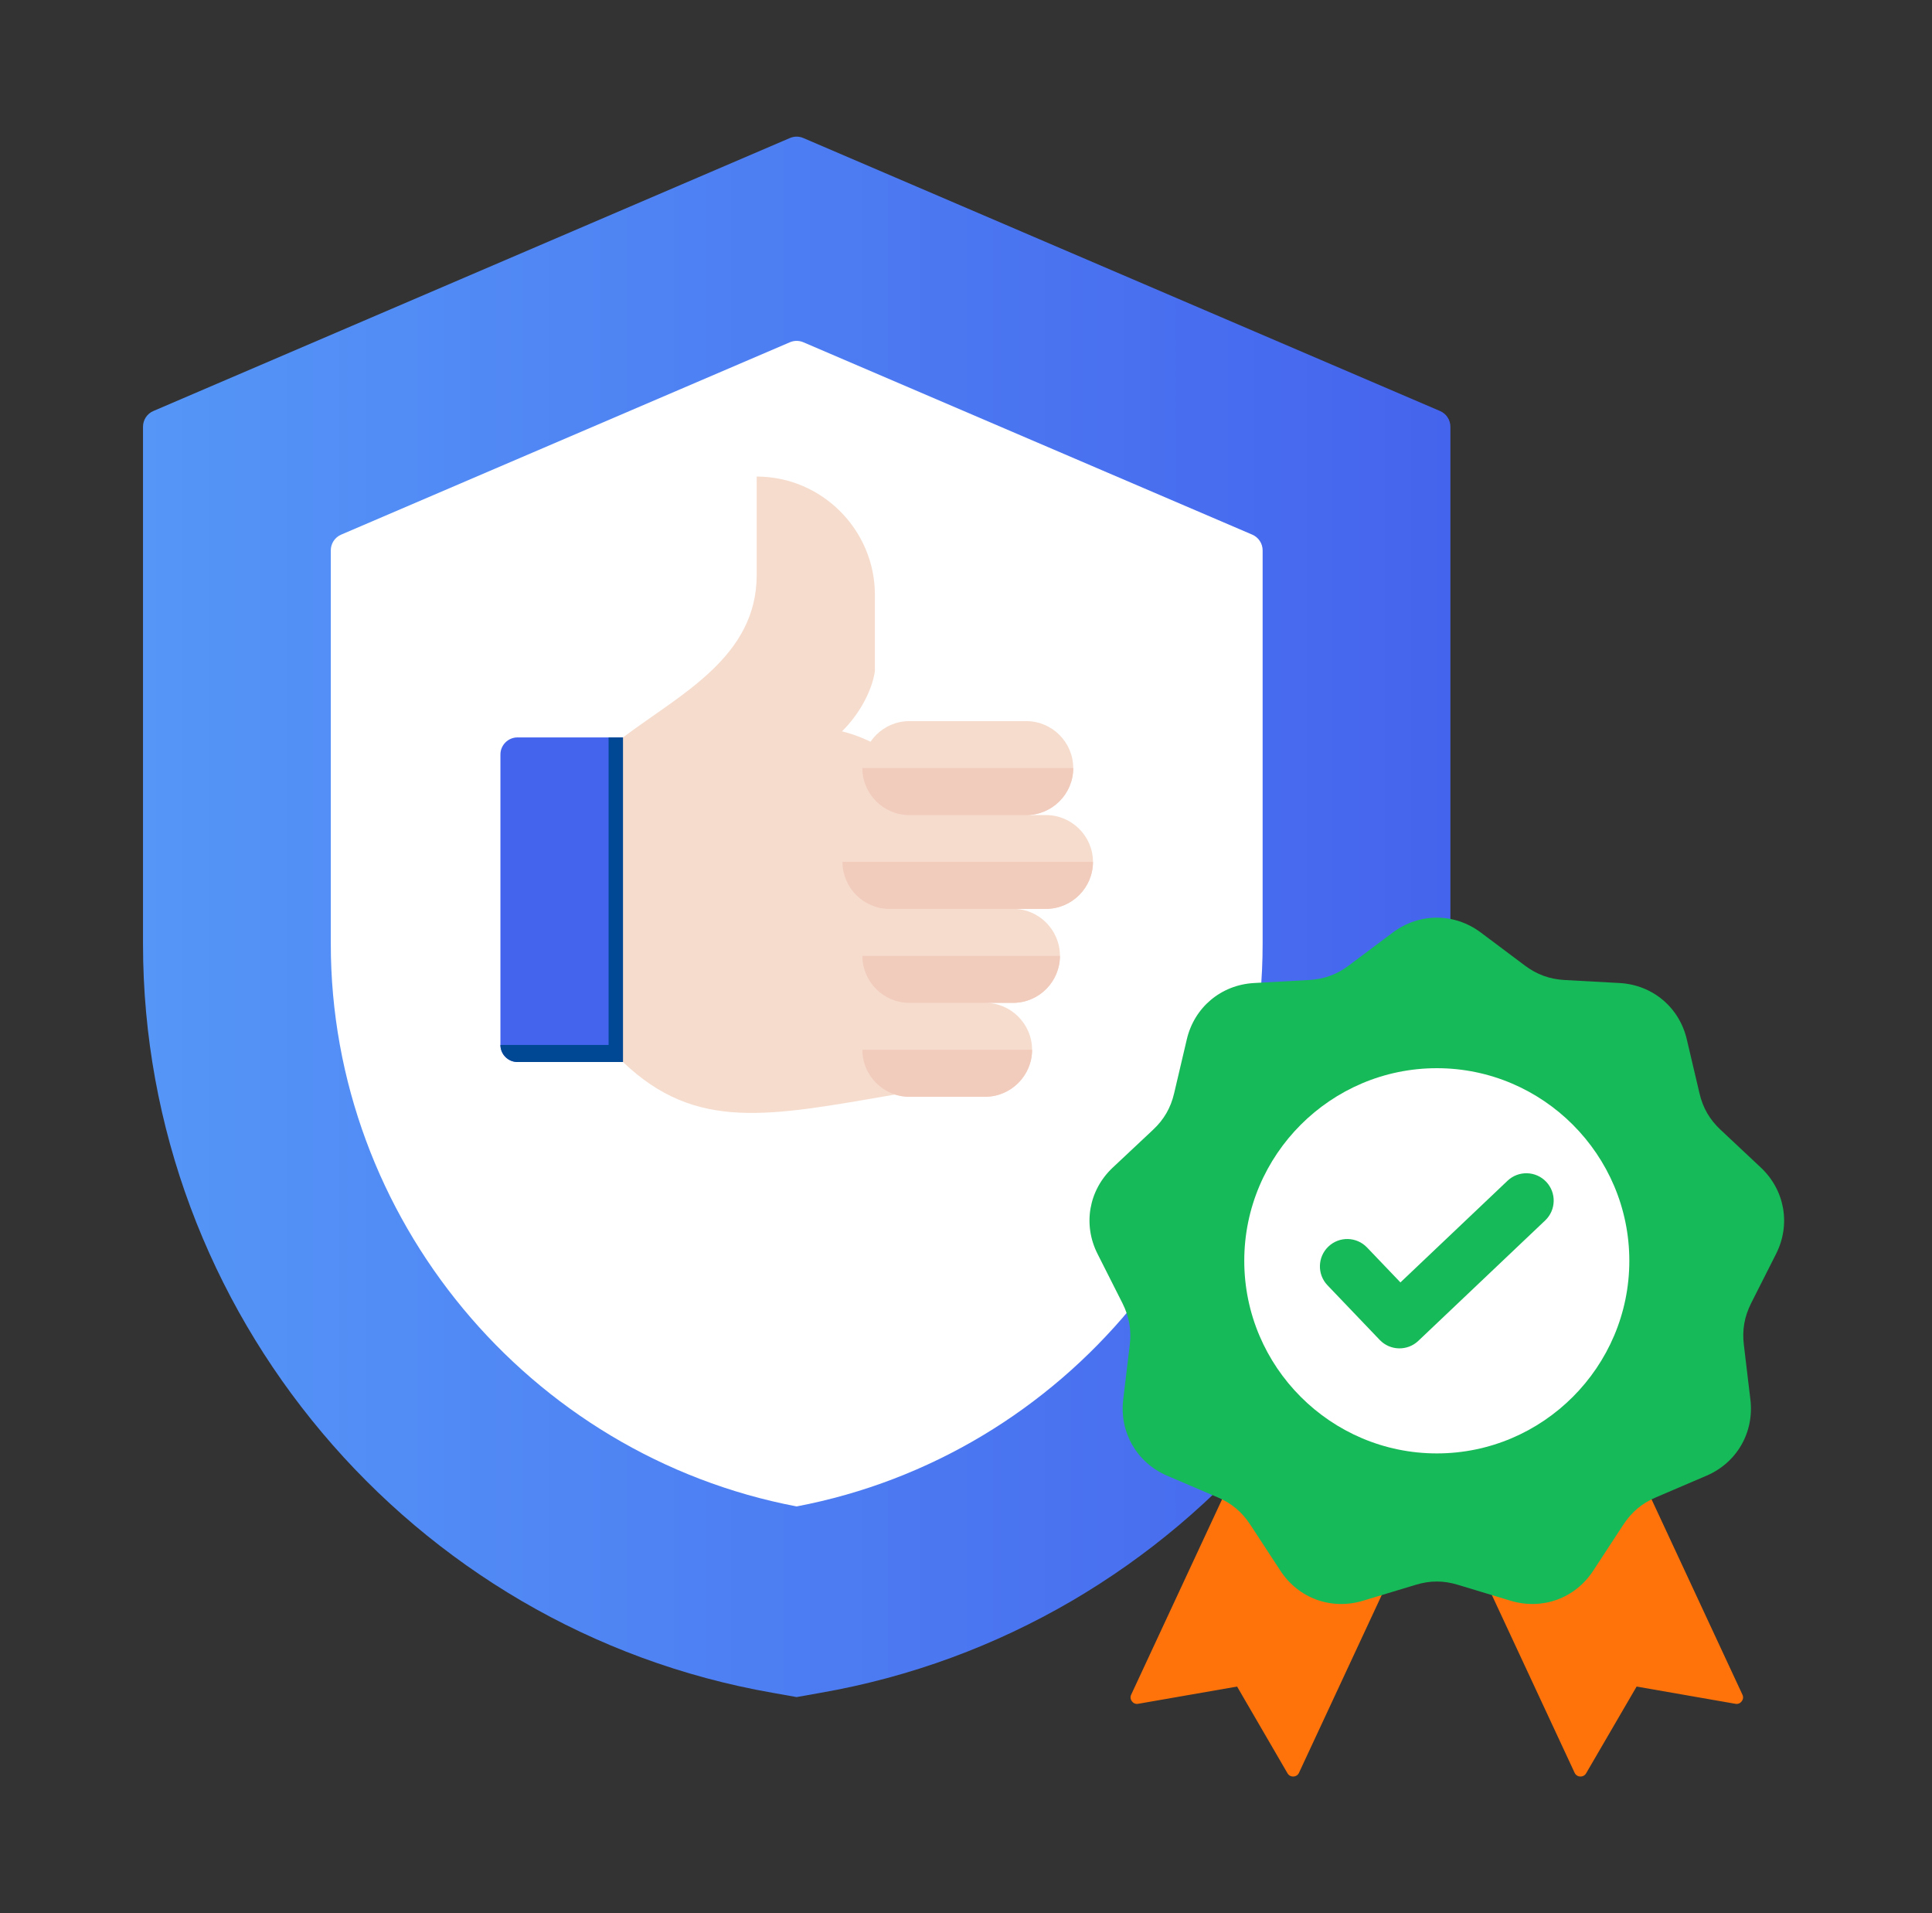 <svg xmlns="http://www.w3.org/2000/svg" width="101" height="100" viewBox="0 0 101 100" fill="none"><rect x="0" y="0" width="101" height="100" fill="#333333" stroke="none"/><path fill-rule="evenodd" clip-rule="evenodd" d="M41.293 7.215C41.518 7.118 41.773 7.118 41.997 7.215C45.325 8.641 71.199 19.733 75.281 21.483C75.61 21.623 75.823 21.947 75.823 22.304V49.34C75.823 68.572 61.826 85.186 42.889 88.483L41.645 88.704L40.402 88.483C21.473 85.186 7.476 68.572 7.476 49.34V22.304C7.476 21.947 7.689 21.623 8.018 21.483C12.099 19.733 37.966 8.641 41.293 7.215Z" fill="url(#paint0_linear_3921_268037)"></path><path fill-rule="evenodd" clip-rule="evenodd" d="M41.998 17.89C41.773 17.793 41.518 17.793 41.293 17.89C38.59 19.048 21.144 26.526 17.834 27.945C17.506 28.086 17.293 28.409 17.293 28.766V49.339C17.293 63.655 27.633 76.073 41.645 78.739C55.666 76.073 66.007 63.655 66.007 49.339V28.766C66.007 28.409 65.793 28.086 65.465 27.945C62.154 26.526 44.701 19.048 41.998 17.89Z" fill="white"></path><path fill-rule="evenodd" clip-rule="evenodd" d="M84.224 73.824L75.245 77.471L82.316 92.659C82.374 92.779 82.48 92.851 82.61 92.856C82.74 92.861 82.856 92.798 82.919 92.687L85.558 88.154L90.722 89.055C90.852 89.079 90.972 89.031 91.05 88.925C91.132 88.824 91.146 88.694 91.088 88.574L84.224 73.824Z" fill="#FF730A"></path><path fill-rule="evenodd" clip-rule="evenodd" d="M66.001 73.824L74.98 77.471L67.909 92.659C67.856 92.779 67.745 92.851 67.615 92.856C67.485 92.861 67.369 92.798 67.307 92.687L64.672 88.154L59.503 89.055C59.373 89.079 59.253 89.031 59.176 88.925C59.094 88.824 59.079 88.694 59.137 88.574L66.001 73.824Z" fill="#FF730A"></path><path fill-rule="evenodd" clip-rule="evenodd" d="M77.408 48.738L79.715 50.467C80.346 50.939 81.006 51.18 81.796 51.224L84.672 51.382C86.391 51.479 87.793 52.654 88.183 54.331L88.843 57.139C89.021 57.905 89.373 58.516 89.951 59.056L92.051 61.026C93.308 62.206 93.626 64.008 92.846 65.544L91.545 68.117C91.194 68.82 91.068 69.513 91.165 70.299L91.507 73.16C91.709 74.87 90.799 76.455 89.209 77.134L86.565 78.266C85.837 78.574 85.298 79.032 84.864 79.692L83.289 82.1C82.345 83.545 80.63 84.167 78.978 83.671L76.218 82.837C75.466 82.606 74.758 82.606 74.007 82.837L71.247 83.671C69.595 84.167 67.88 83.545 66.936 82.1L65.361 79.692C64.927 79.032 64.388 78.574 63.66 78.266L61.016 77.134C59.431 76.455 58.516 74.87 58.718 73.16L59.06 70.299C59.156 69.513 59.031 68.82 58.679 68.117L57.379 65.544C56.599 64.008 56.916 62.206 58.174 61.026L60.274 59.056C60.852 58.516 61.203 57.905 61.382 57.139L62.042 54.331C62.432 52.654 63.834 51.479 65.553 51.382L68.429 51.224C69.219 51.18 69.884 50.939 70.51 50.467L72.817 48.738C74.2 47.707 76.025 47.707 77.408 48.738Z" fill="#17BA58"></path><path fill-rule="evenodd" clip-rule="evenodd" d="M75.115 75.968C80.654 75.968 85.177 71.445 85.177 65.9C85.177 60.356 80.654 55.833 75.115 55.833C69.57 55.833 65.047 60.356 65.047 65.9C65.047 71.445 69.57 75.968 75.115 75.968Z" fill="white"></path><path fill-rule="evenodd" clip-rule="evenodd" d="M69.397 67.179C68.852 66.609 68.873 65.703 69.443 65.158C70.013 64.612 70.919 64.633 71.465 65.204L73.211 67.03L78.809 61.717C79.382 61.173 80.287 61.197 80.831 61.77C81.374 62.342 81.35 63.248 80.778 63.791L74.146 70.085C73.575 70.627 72.672 70.605 72.128 70.036L69.397 67.179Z" fill="#17BA58"></path><path fill-rule="evenodd" clip-rule="evenodd" d="M32.7 38.544C32.708 49.871 32.708 55.526 32.7 55.51H27.053C26.562 55.51 26.161 55.109 26.161 54.618V39.436C26.161 38.945 26.562 38.544 27.053 38.544H32.7Z" fill="#4564ED"></path><path fill-rule="evenodd" clip-rule="evenodd" d="M26.161 54.618C26.161 55.109 26.562 55.51 27.053 55.51H32.708V38.544H31.816V54.618H26.161Z" fill="#004794"></path><path fill-rule="evenodd" clip-rule="evenodd" d="M46.785 57.212C40.213 58.342 36.391 59.168 32.569 55.51V38.544C35.581 36.277 39.558 34.337 39.558 30.057V24.909C42.955 24.909 45.737 27.692 45.737 31.088V35.082C45.614 35.933 45.074 37.177 44.019 38.225C53.586 40.688 49.518 57.327 46.785 57.212Z" fill="#F6DCCD"></path><path fill-rule="evenodd" clip-rule="evenodd" d="M47.538 57.326H51.499C52.849 57.326 53.954 56.221 53.954 54.871C53.954 53.521 52.849 52.416 51.499 52.416H52.964C54.314 52.416 55.411 51.311 55.411 49.961C55.411 48.61 54.314 47.505 52.964 47.505H54.683C56.033 47.505 57.138 46.4 57.138 45.05C57.138 43.708 56.033 42.603 54.683 42.603H53.651C55.002 42.603 56.106 41.498 56.106 40.148C56.106 38.797 55.002 37.692 53.651 37.692H47.538C46.187 37.692 45.083 38.797 45.083 40.148C45.083 41.498 46.187 42.603 47.538 42.603H46.498C45.148 42.603 44.043 43.7 44.043 45.05C44.043 46.4 45.148 47.505 46.498 47.505H47.538C46.187 47.505 45.083 48.61 45.083 49.961C45.083 51.311 46.187 52.416 47.538 52.416C46.187 52.416 45.083 53.521 45.083 54.871C45.083 56.221 46.187 57.326 47.538 57.326Z" fill="#F6DCCD"></path><path fill-rule="evenodd" clip-rule="evenodd" d="M47.538 57.327H51.499C52.85 57.327 53.955 56.223 53.955 54.872H45.083C45.083 56.223 46.188 57.327 47.538 57.327Z" fill="#F1CBBC"></path><path fill-rule="evenodd" clip-rule="evenodd" d="M47.538 52.417H52.964C54.315 52.417 55.411 51.312 55.411 49.962H45.083C45.083 51.312 46.188 52.417 47.538 52.417Z" fill="#F1CBBC"></path><path fill-rule="evenodd" clip-rule="evenodd" d="M46.499 47.506H54.683C56.033 47.506 57.138 46.401 57.138 45.051H44.044C44.044 46.401 45.148 47.506 46.499 47.506Z" fill="#F1CBBC"></path><path fill-rule="evenodd" clip-rule="evenodd" d="M53.652 42.604C55.002 42.604 56.107 41.499 56.107 40.148H45.083C45.083 41.499 46.188 42.604 47.538 42.604H53.652Z" fill="#F1CBBC"></path><defs><linearGradient id="paint0_linear_3921_268037" x1="7.476" y1="41.806" x2="75.823" y2="41.806" gradientUnits="userSpaceOnUse"><stop stop-color="#5596F7"></stop><stop offset="1" stop-color="#4564ED"></stop></linearGradient></defs></svg>